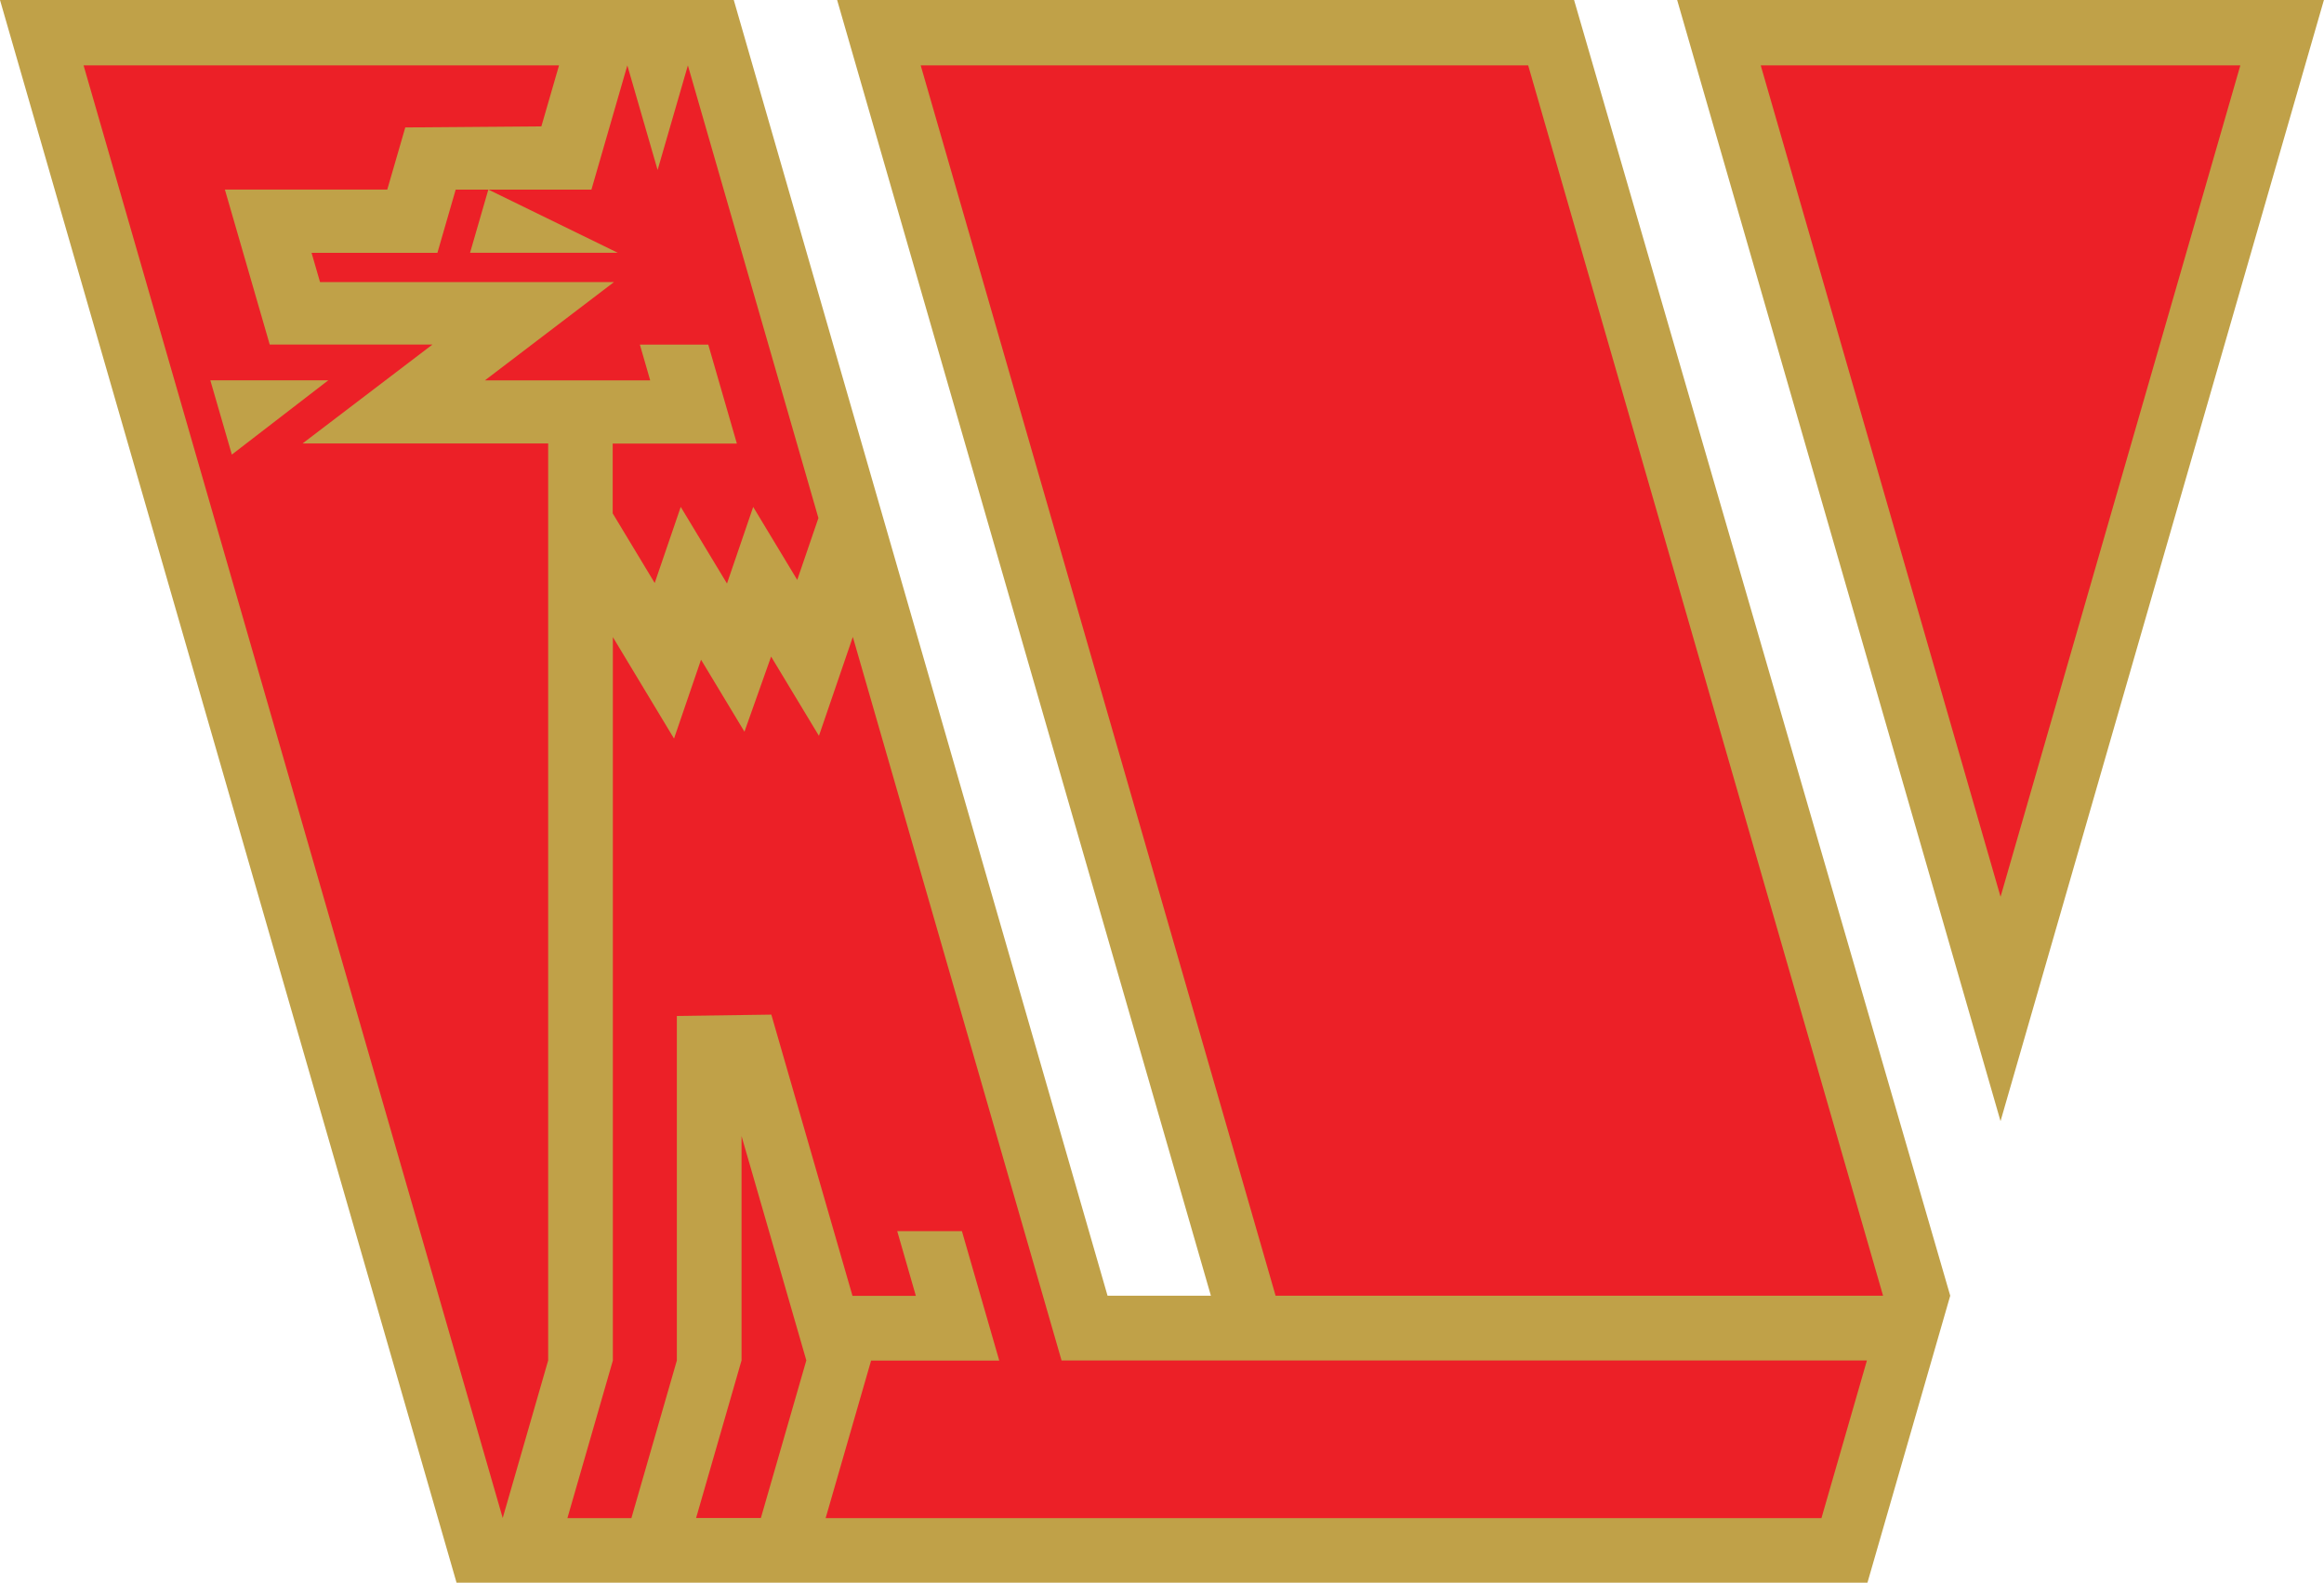 <svg xmlns="http://www.w3.org/2000/svg" id="Layer_1" viewBox="0 0 263.32 179.35"><defs><style>.cls-1{fill:#ec2027;}.cls-1,.cls-2{fill-rule:evenodd;stroke-width:0px;}.cls-2{fill:#c0a148;}</style></defs><path class="cls-1" d="M226.67,125.39L262.71.46h-72.06l36.03,124.93ZM82.8.46H.61l51.46,178.43h159.17l9.25-32.07L178,.46h-82.54l42.35,146.82h-12.66L82.8.46Z"></path><path class="cls-2" d="M226.67,101.61L199.5,7.41h54.34l-27.17,94.21ZM213.36,146.82L173.15,7.41h-68.83l40.21,139.41h68.83ZM137.2,146.82L94.85,0h83.5l42.62,146.82-9.38,32.52H51.73L0,0h83.14l42.35,146.82h11.71ZM69.43,50.26h14.06l-3.24-11.21h-7.75l1.17,4.05h-18.73l14.63-11.14h-33.31l-.96-3.31h14.26l2.07-7.16h15.38l4.07-14.08,3.43,11.85,3.43-11.85,14.79,51.29-2.4,7.01-4.99-8.27-2.97,8.68-5.24-8.68-2.95,8.62-4.76-7.89v-7.91ZM63.34,7.41l-2,6.91-15.42.12-2.04,7.04h-18.4l5.08,17.56h18.44l-14.72,11.21h27.83v103.9l-5.15,17.86L9.47,7.41h53.87ZM26.27,51.51l-2.44-8.42h13.37l-10.93,8.42ZM78.87,172.01l5.15-17.86v-25.42l7.34,25.42-5.15,17.86h-7.34ZM87.39,114.97l-10.7.15v39.04l-5.15,17.86h-7.25l5.15-17.86v-81.97l6.93,11.5,3.06-8.94,4.92,8.16,3.02-8.51,5.42,8.98,3.84-11.21,23.65,81.99h91.25l-5.15,17.86h-112.83l5.15-17.85h14.52s-4.23-14.67-4.23-14.67h-7.33l2.11,7.33h-7.18l-9.19-31.85ZM69.99,28.64l-14.66-7.16-2.07,7.16h16.73ZM226.67,127.04L190.03,0h73.28l-36.64,127.04Z"></path></svg>
